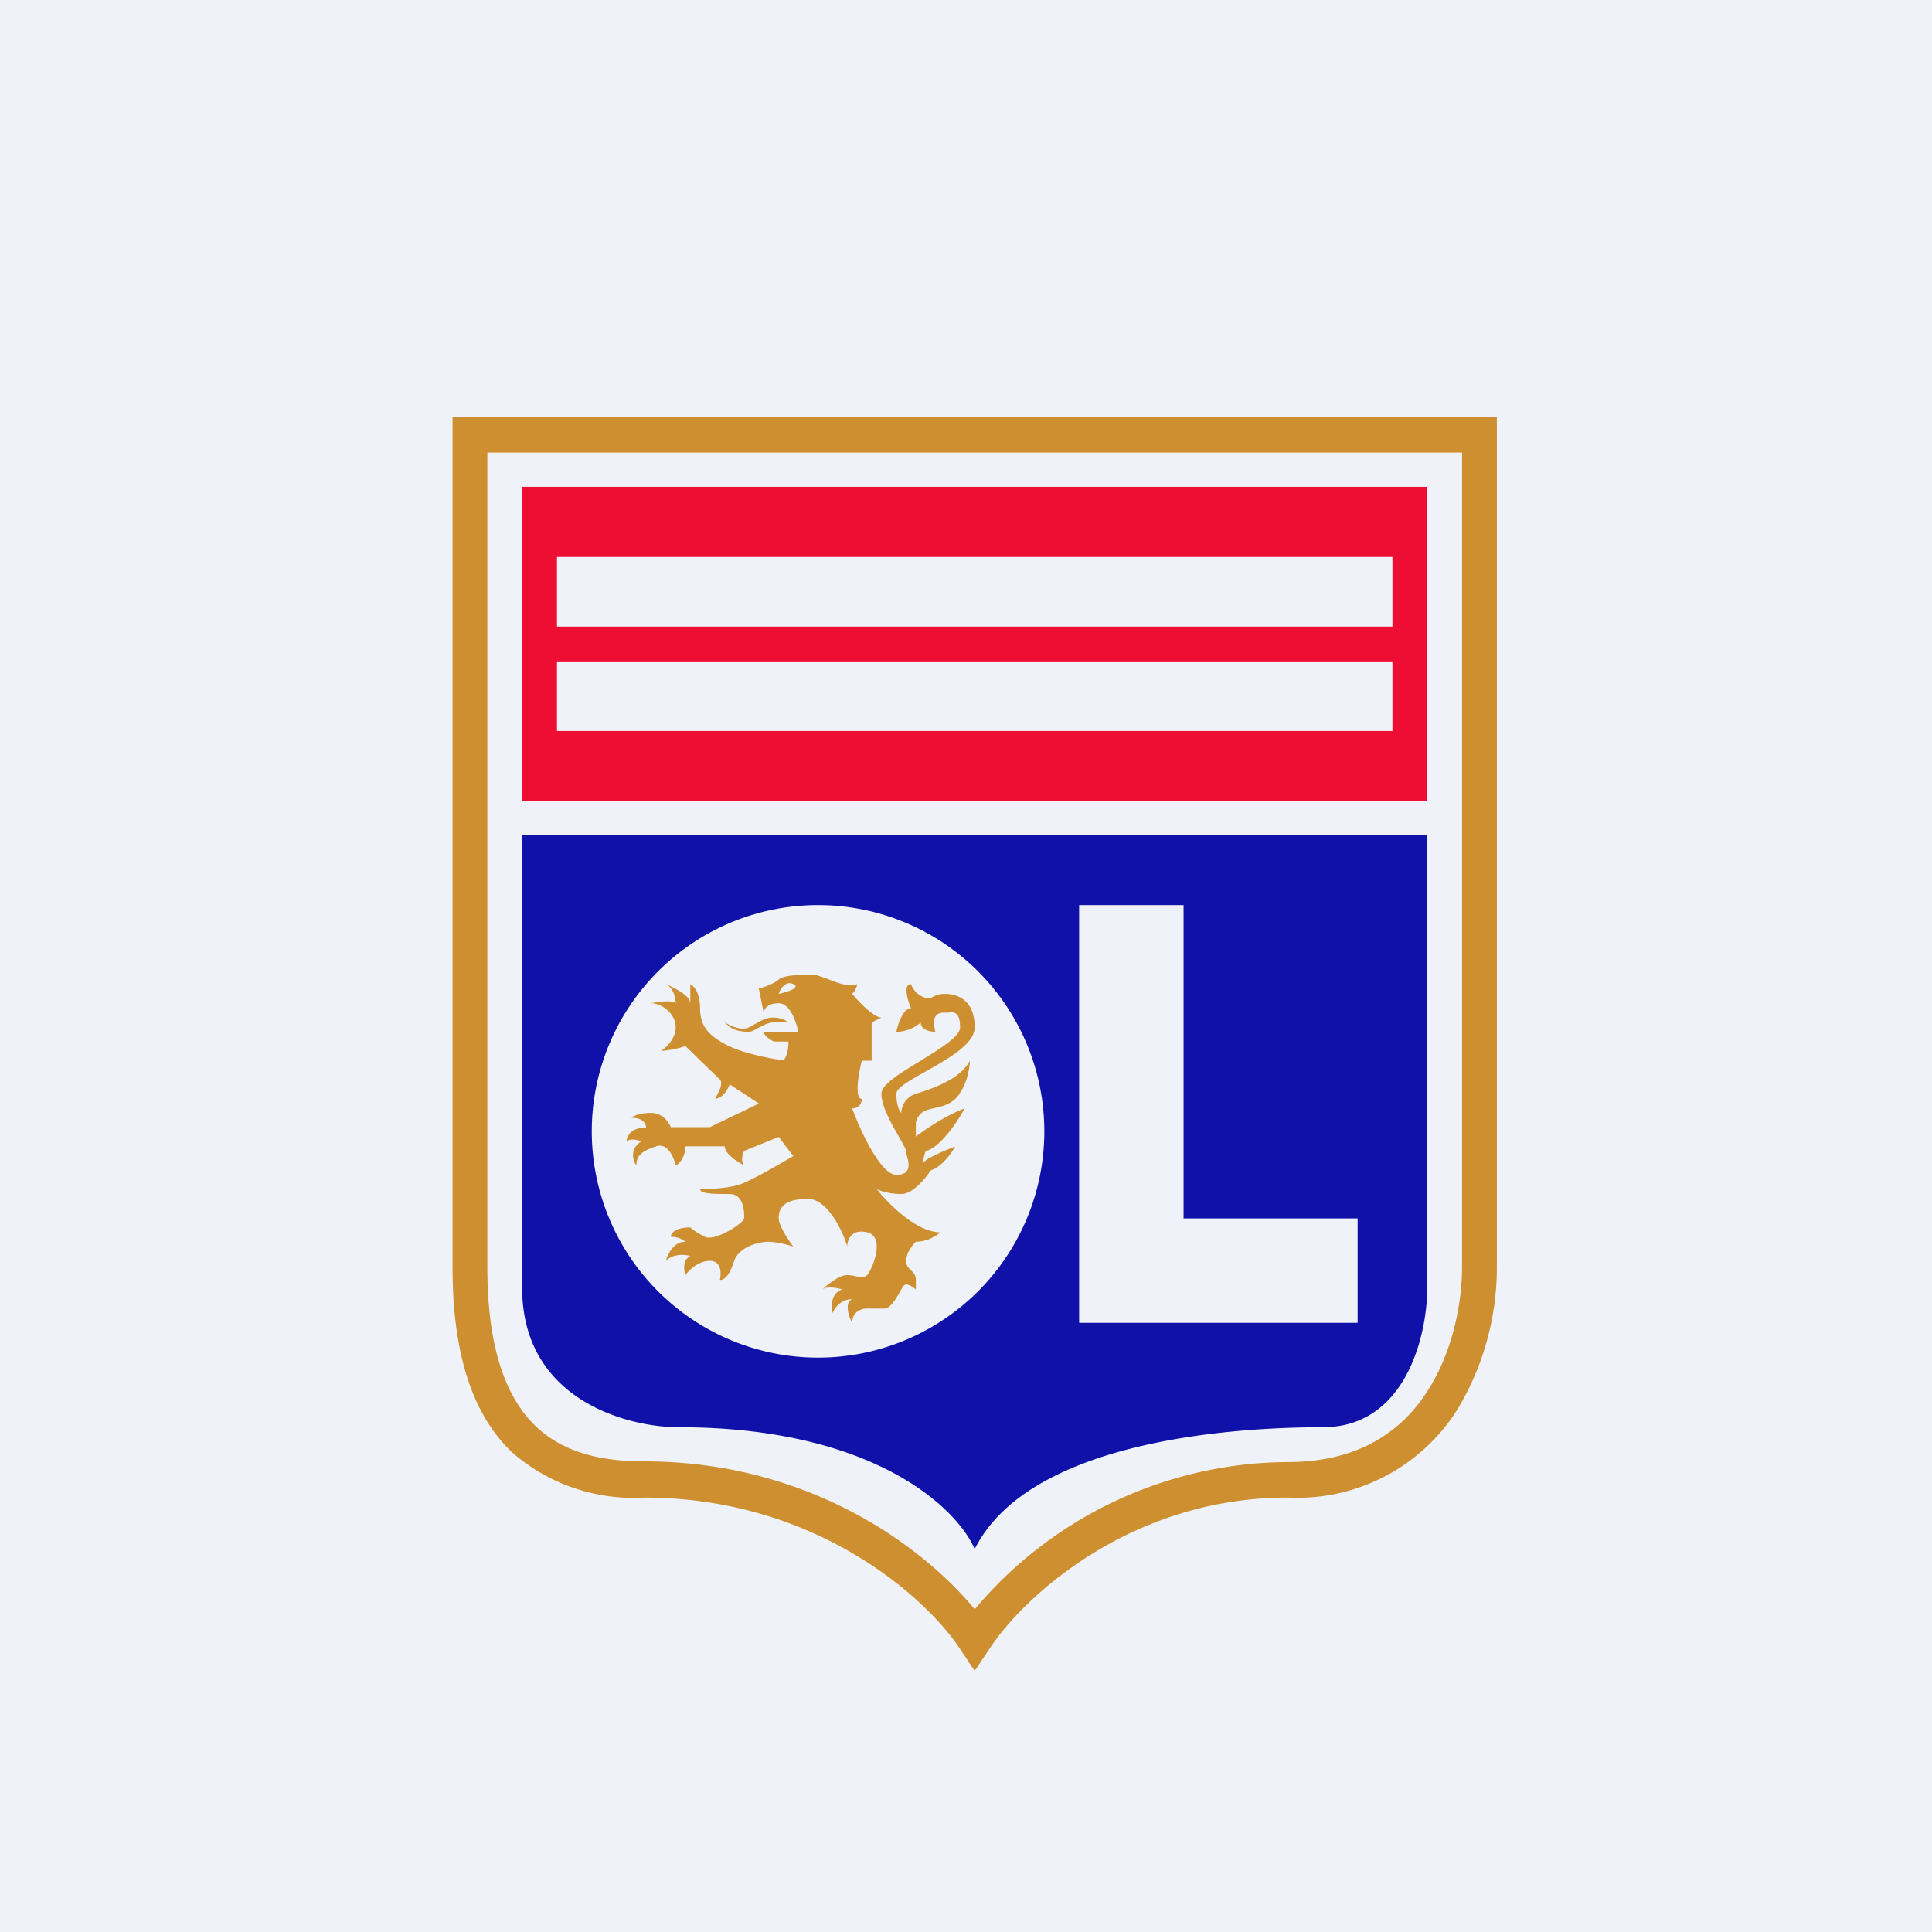 <?xml version="1.0" encoding="UTF-8"?>
<!-- generated by Finnhub -->
<svg viewBox="0 0 55.5 55.5" xmlns="http://www.w3.org/2000/svg">
<path d="M 0,0 H 55.5 V 55.5 H 0 Z" fill="rgb(239, 242, 248)"/>
<path d="M 12.99,11.985 H 43 V 36.4 A 7.9,7.9 0 0,1 41.86,40.5 A 5.43,5.43 0 0,1 37,43.02 C 32.41,43.02 29.35,45.94 28.42,47.37 L 28,48 L 27.58,47.37 C 26.66,45.96 23.5,43.02 18.5,43.02 A 5.3,5.3 0 0,1 14.72,41.73 C 13.64,40.71 13,39.03 13,36.41 V 12 Z M 14,13.02 V 36.4 C 14,38.86 14.6,40.22 15.4,40.98 C 16.2,41.74 17.3,41.98 18.5,41.98 C 23.33,41.98 26.6,44.52 28,46.23 A 11.82,11.82 0 0,1 37,42 C 39.07,42 40.3,41.08 41.02,39.94 C 41.76,38.78 42,37.36 42,36.41 V 13 H 14 Z" fill="rgb(206, 143, 48)"/>
<path d="M 40.99,13.985 H 15 V 23 H 41 V 14 Z M 16,16 H 40 V 18 H 16 V 16 Z M 16,19 H 40 V 21 H 16 V 19 Z" fill="rgb(239, 14, 51)"/>
<path d="M 40.99,23.985 H 15 V 37 C 15,40.2 18,41 19.5,41 C 25.1,41 27.5,43.33 28,44.5 C 29.5,41.5 35,41 38,41 C 40.4,41 41,38.33 41,37 V 24 Z M 34,26 H 31 V 38 H 39 V 35 H 34 V 26 Z M 23.5,39 A 6.5,6.5 0 1,0 23.5,26 A 6.5,6.5 0 0,0 23.5,39 Z" fill="rgb(16, 17, 169)" fill-rule="evenodd"/>
<path d="M 21.79,28.395 C 21.94,28.37 22.25,28.25 22.37,28.14 C 22.51,28 23.07,28 23.35,28 C 23.45,28 23.6,28.06 23.77,28.12 C 24.04,28.23 24.36,28.36 24.62,28.27 C 24.62,28.32 24.59,28.44 24.48,28.55 C 24.67,28.78 25.1,29.23 25.32,29.23 L 25.04,29.37 V 30.47 H 24.76 C 24.66,30.83 24.54,31.57 24.76,31.57 C 24.76,31.65 24.7,31.84 24.48,31.84 C 24.71,32.47 25.3,33.75 25.75,33.75 C 26.2,33.75 26.11,33.4 26.05,33.19 A 0.62,0.62 0 0,1 26.03,33.07 C 26.03,33.02 25.95,32.89 25.85,32.7 C 25.64,32.34 25.32,31.79 25.32,31.42 C 25.32,31.15 25.89,30.81 26.45,30.47 C 27.01,30.12 27.58,29.78 27.58,29.51 C 27.58,29.04 27.38,29.07 27.23,29.09 H 27.15 C 27.01,29.09 26.73,29.09 26.87,29.64 C 26.73,29.64 26.45,29.59 26.45,29.37 C 26.35,29.47 26.08,29.64 25.75,29.64 C 25.79,29.42 25.95,28.96 26.17,28.96 C 26.07,28.73 25.94,28.27 26.17,28.27 C 26.22,28.41 26.39,28.68 26.73,28.68 C 26.78,28.64 26.93,28.55 27.15,28.55 C 27.44,28.55 28,28.68 28,29.51 C 28,29.99 27.23,30.42 26.59,30.78 C 26.13,31.04 25.75,31.25 25.75,31.42 C 25.75,31.75 25.84,31.92 25.89,31.97 A 0.6,0.6 0 0,1 26.31,31.42 C 26.73,31.29 27.58,31.02 27.86,30.47 C 27.86,30.69 27.77,31.23 27.44,31.57 C 27.25,31.74 27.04,31.79 26.84,31.83 C 26.6,31.89 26.39,31.93 26.31,32.25 V 32.65 C 26.54,32.47 27.15,32.05 27.71,31.84 C 27.52,32.2 27.02,32.96 26.59,33.07 C 26.54,33.21 26.48,33.45 26.59,33.34 C 26.7,33.24 27.2,33.02 27.44,32.94 C 27.34,33.11 27.07,33.51 26.74,33.62 C 26.59,33.84 26.23,34.3 25.89,34.3 C 25.55,34.3 25.28,34.21 25.19,34.16 C 25.51,34.58 26.34,35.4 27.01,35.4 C 26.92,35.49 26.65,35.67 26.31,35.67 C 26.21,35.77 26.03,36 26.03,36.22 C 26.03,36.36 26.1,36.42 26.17,36.49 S 26.31,36.63 26.31,36.77 V 37.04 C 26.26,37 26.14,36.9 26.03,36.9 C 25.96,36.9 25.9,37.02 25.83,37.15 C 25.73,37.32 25.62,37.51 25.46,37.59 H 24.9 C 24.76,37.59 24.48,37.67 24.48,38 C 24.38,37.82 24.25,37.42 24.48,37.32 A 0.61,0.61 0 0,0 23.92,37.72 C 23.87,37.54 23.86,37.15 24.2,37.04 C 24.06,37 23.75,36.94 23.63,37.04 C 23.77,36.9 24.11,36.63 24.33,36.63 C 24.45,36.63 24.53,36.65 24.61,36.67 C 24.73,36.69 24.81,36.71 24.91,36.63 C 25.04,36.49 25.46,35.53 24.91,35.4 C 24.45,35.29 24.34,35.63 24.34,35.8 C 24.2,35.35 23.77,34.44 23.21,34.44 C 22.51,34.44 22.37,34.71 22.37,34.99 C 22.37,35.21 22.65,35.63 22.79,35.81 A 2.81,2.81 0 0,0 22.09,35.67 C 21.8,35.67 21.24,35.81 21.09,36.22 C 20.96,36.63 20.82,36.77 20.68,36.77 C 20.72,36.58 20.73,36.22 20.39,36.22 C 20.06,36.22 19.79,36.49 19.69,36.63 C 19.64,36.49 19.61,36.19 19.83,36.08 C 19.69,36.04 19.35,36 19.13,36.22 C 19.17,36.04 19.35,35.67 19.69,35.67 A 0.64,0.64 0 0,0 19.27,35.53 C 19.27,35.44 19.38,35.26 19.83,35.26 C 19.88,35.31 20.03,35.42 20.25,35.53 C 20.54,35.67 21.38,35.13 21.38,34.99 S 21.38,34.3 20.96,34.3 S 20.11,34.3 20.11,34.16 C 20.35,34.16 20.91,34.14 21.24,34.03 C 21.58,33.92 22.41,33.43 22.79,33.21 L 22.37,32.66 L 21.38,33.06 C 21.33,33.16 21.27,33.37 21.38,33.48 C 21.19,33.38 20.82,33.15 20.82,32.93 H 19.69 C 19.69,33.07 19.63,33.37 19.41,33.48 C 19.36,33.25 19.18,32.82 18.85,32.93 C 18.42,33.07 18.28,33.21 18.28,33.48 C 18.18,33.34 18.08,33.01 18.42,32.79 C 18.32,32.75 18.12,32.69 18,32.79 C 18,32.66 18.11,32.39 18.56,32.39 C 18.56,32.29 18.48,32.11 18.14,32.11 C 18.19,32.06 18.37,31.97 18.7,31.97 C 19.04,31.97 19.22,32.25 19.27,32.38 H 20.39 L 21.8,31.7 L 20.96,31.15 C 20.91,31.29 20.76,31.56 20.54,31.56 C 20.63,31.42 20.79,31.12 20.68,31.01 L 19.69,30.05 A 2.8,2.8 0 0,1 18.99,30.19 C 19.13,30.1 19.41,29.84 19.41,29.51 C 19.41,29.1 18.99,28.82 18.71,28.82 C 18.89,28.78 19.3,28.72 19.41,28.82 C 19.41,28.68 19.35,28.38 19.13,28.27 C 19.36,28.37 19.83,28.6 19.83,28.82 V 28.27 C 19.93,28.32 20.11,28.52 20.11,28.96 C 20.11,29.51 20.39,29.78 20.96,30.06 C 21.41,30.27 22.18,30.42 22.51,30.46 C 22.55,30.42 22.65,30.25 22.65,29.92 H 22.23 C 22.13,29.87 21.94,29.75 21.94,29.64 H 22.93 C 22.88,29.37 22.7,28.82 22.37,28.82 C 22.03,28.82 21.94,29 21.94,29.1 L 21.8,28.41 Z M 22.37,28.55 C 22.41,28.41 22.57,28.16 22.79,28.27 C 23.01,28.38 22.6,28.5 22.37,28.55 Z" fill="rgb(206, 143, 48)" fill-rule="evenodd"/>
<path d="M 20.81,29.355 C 20.96,29.47 21.3,29.62 21.52,29.51 L 21.72,29.4 C 21.89,29.3 22.02,29.23 22.22,29.23 C 22.45,29.23 22.6,29.33 22.65,29.37 H 22.23 C 22.06,29.37 21.9,29.47 21.76,29.54 C 21.66,29.6 21.58,29.64 21.52,29.64 C 21.1,29.64 20.96,29.51 20.82,29.37 Z" fill="rgb(206, 143, 48)"/>
</svg>
